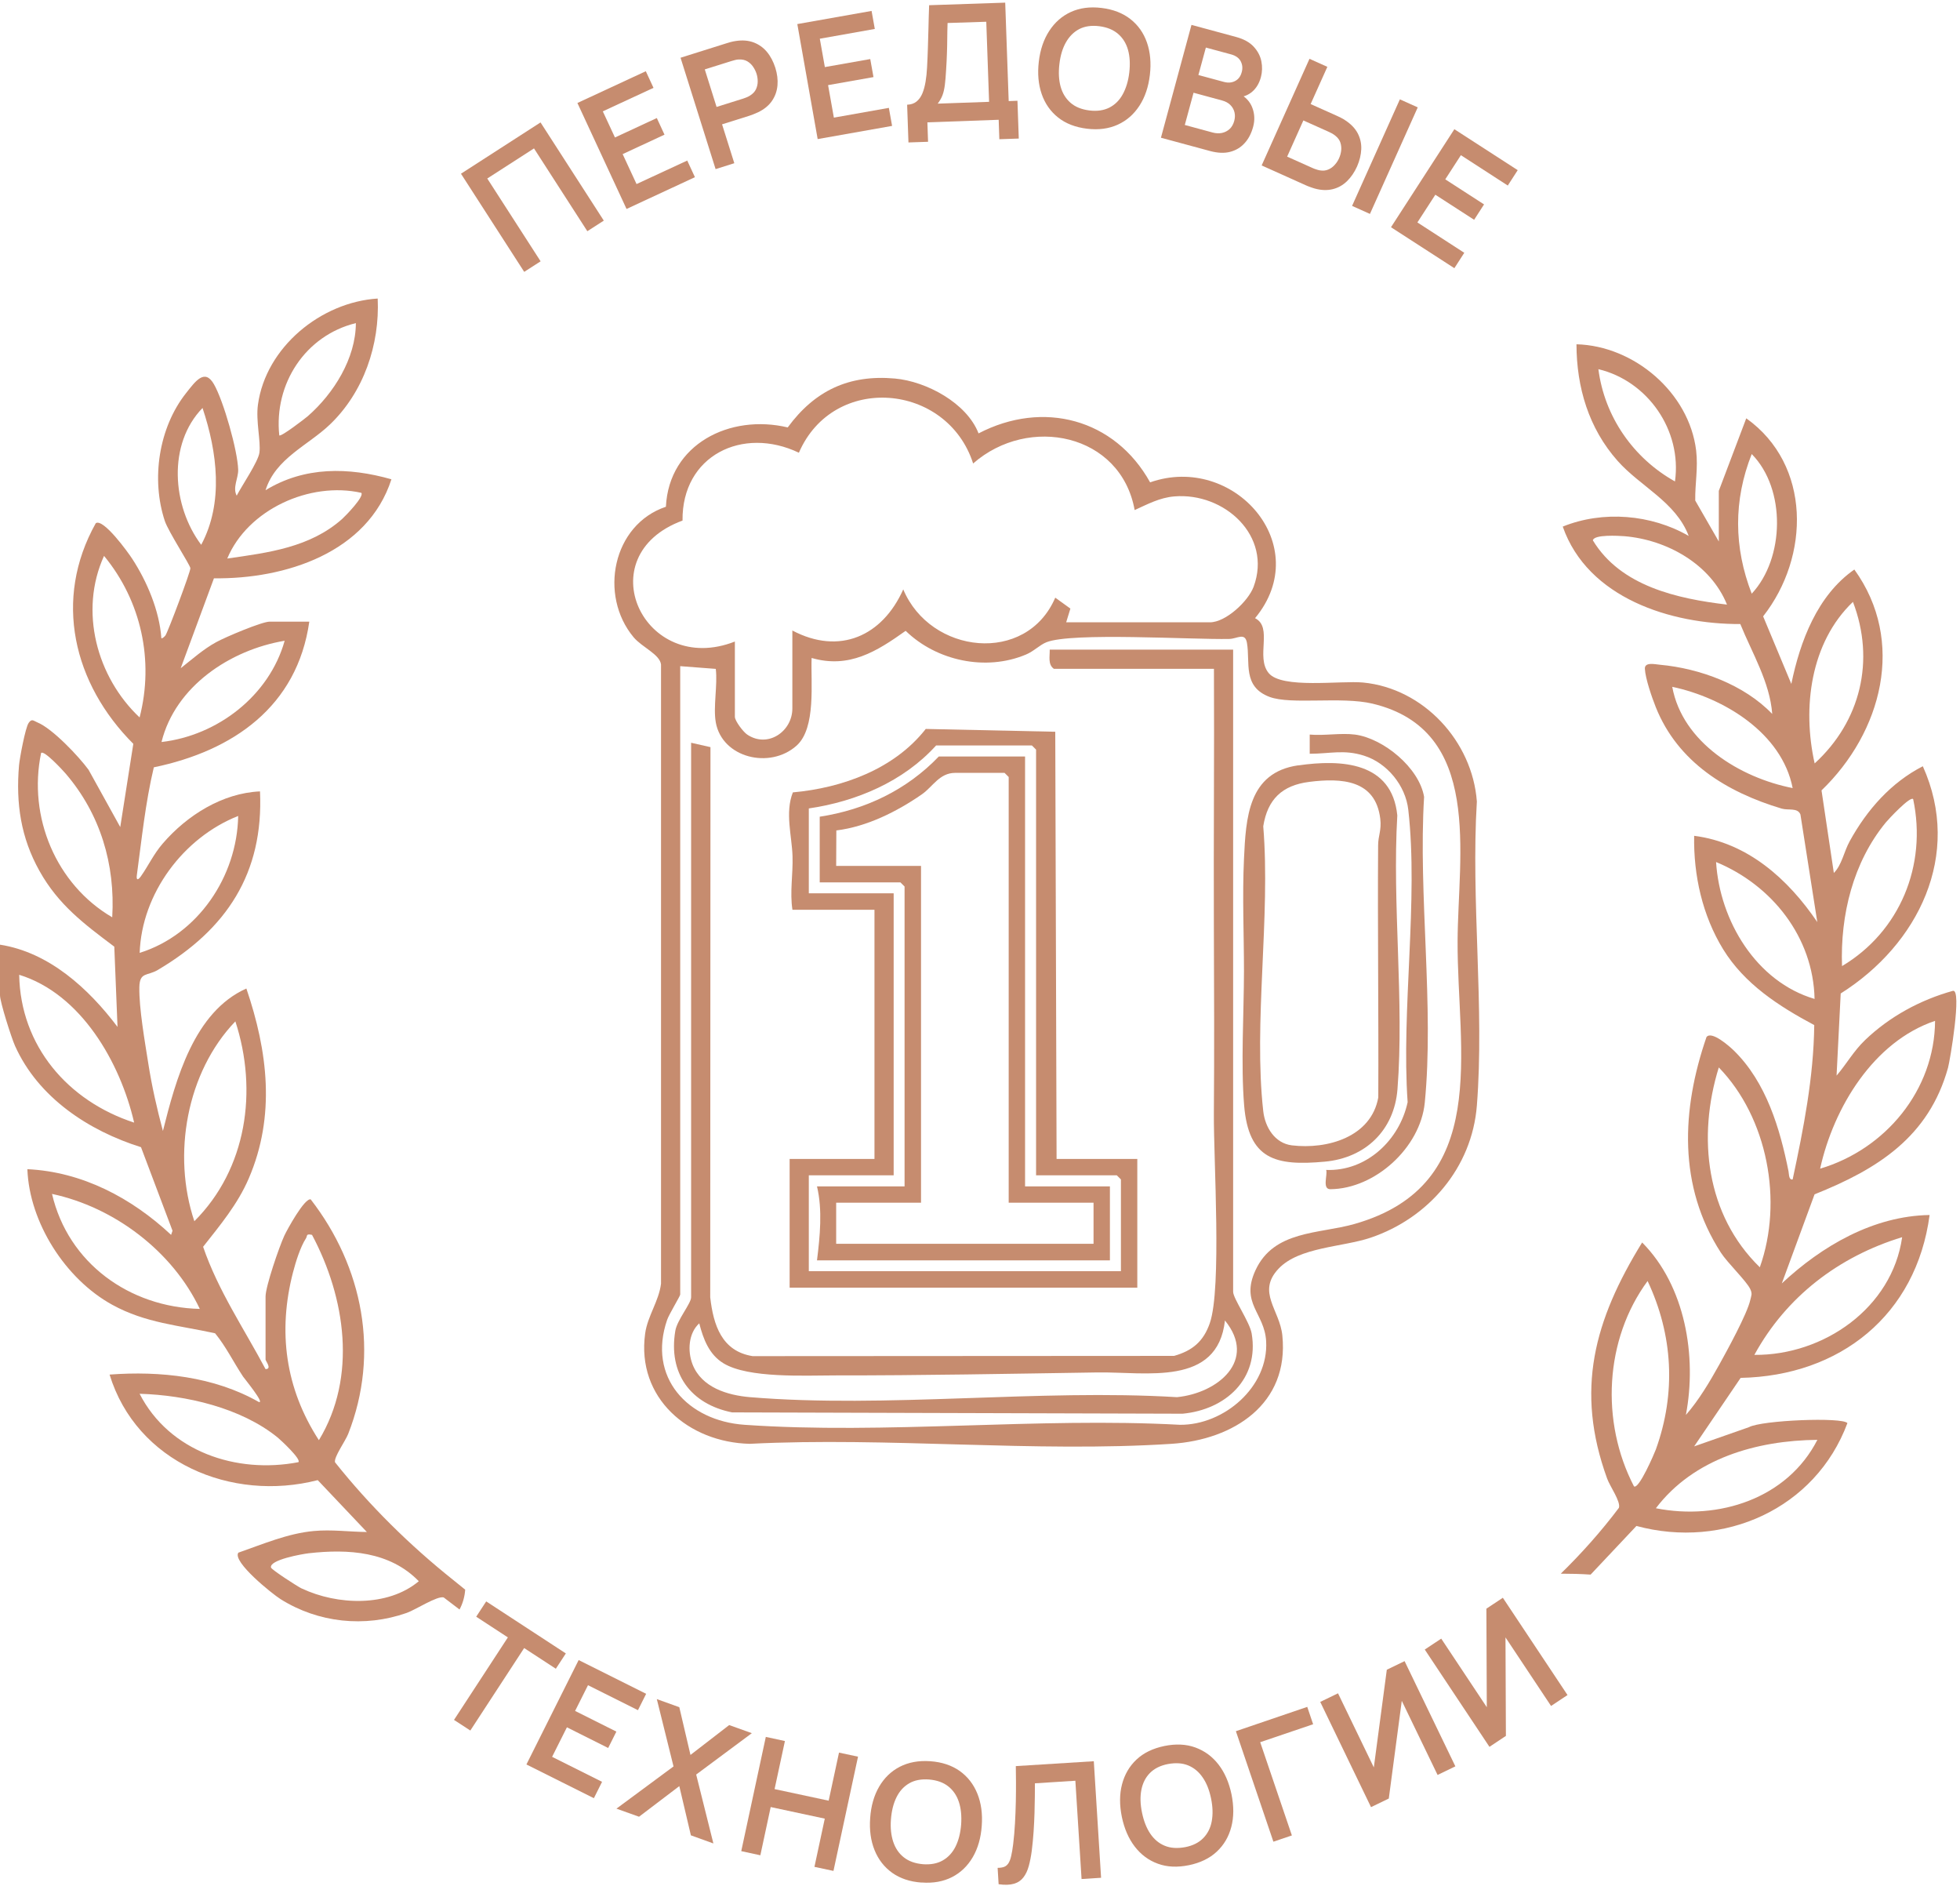 <?xml version="1.0" encoding="UTF-8"?> <svg xmlns="http://www.w3.org/2000/svg" width="237" height="228" viewBox="0 0 237 228" fill="none"><path d="M118.33 52.39C126.11 48.34 134.79 50.61 139.07 58.31C149.19 54.76 159.05 65.93 151.76 74.73C153.95 75.84 151.81 79.41 153.4 81.36C154.99 83.31 162.11 82.25 164.83 82.51C172.15 83.22 178.04 89.62 178.58 96.89C177.85 108.84 179.51 121.84 178.58 133.66C177.99 141.16 172.73 147.26 165.74 149.62C162.34 150.77 157.08 150.74 154.6 153.37C151.93 156.2 154.75 158.34 155.06 161.45C155.9 169.73 149.16 174.05 141.67 174.54C125.1 175.62 107.36 173.69 90.66 174.54C83.26 174.37 76.94 169.01 78.01 161.21C78.3 159.09 79.67 157.3 79.93 155.18V80.33C79.78 79.09 77.63 78.25 76.61 77.03C72.39 71.97 74.06 63.43 80.52 61.26C80.89 53.68 88.27 50.01 95.25 51.67C98.51 47.23 102.64 45.26 108.21 45.76C112.02 46.1 116.9 48.72 118.32 52.38L118.33 52.39ZM88.86 77.55V86.65C88.86 87.15 89.87 88.48 90.35 88.8C92.84 90.48 95.81 88.42 95.81 85.65V76.22C101.51 79.23 106.7 76.9 109.22 71.25C112.5 79.09 124.1 80.39 127.6 72.25L129.43 73.57L128.92 75.23H146.3C148.22 75.23 150.94 72.68 151.59 70.92C153.85 64.78 148.05 59.51 142 60.01C140.22 60.16 138.77 60.95 137.2 61.66C135.53 52.41 124.39 50.13 117.67 56.03C114.53 46.28 100.78 45.07 96.6 54.73C89.8 51.48 82.44 55.07 82.53 62.93C70.98 67.19 77.87 81.88 88.87 77.55H88.86ZM86.55 87.31C86.22 85.46 86.79 82.81 86.55 80.86L82.25 80.53V156.5C82.25 156.67 80.89 158.9 80.67 159.55C78.27 166.5 83.15 171.76 90.02 172.24C107.07 173.43 125.49 171.31 142.68 172.24C147.98 172.29 153.41 167.67 153.1 162.14C152.91 158.7 149.96 157.57 151.81 153.56C154.04 148.72 159.45 149.19 163.76 147.97C180.42 143.24 176.19 127.06 176.25 113.79C176.29 103.31 179.38 88.25 165.95 85.06C162.19 84.17 156.12 85.22 153.52 84.25C150.22 83.01 151.19 80.11 150.78 77.72C150.55 76.4 149.61 77.22 148.64 77.24C144.16 77.34 129.6 76.41 126.53 77.64C125.71 77.97 125 78.74 124.05 79.13C119.2 81.17 113.24 79.89 109.51 76.26C106 78.76 102.67 80.85 98.14 79.54C98.02 82.46 98.71 88 96.32 90.14C93.08 93.03 87.31 91.61 86.55 87.32V87.31Z" fill="#C68C6F"></path><path d="M149.109 78.54V156.16C149.109 156.97 151.109 159.8 151.349 161.2C152.289 166.71 148.189 170.41 142.999 170.9L88.519 170.74C83.489 169.73 80.789 166.02 81.659 160.87C81.879 159.57 83.569 157.57 83.569 156.82V89.79L85.909 90.32L85.879 156.83C86.259 160.16 87.259 163.35 91.009 163.94L141.969 163.91C144.199 163.28 145.529 162.15 146.289 159.95C147.749 155.74 146.739 140.17 146.779 134.62C146.839 127 146.809 119.37 146.779 111.81C146.739 101.49 146.839 91.16 146.789 80.85H127.429C126.679 80.31 126.959 79.34 126.929 78.53H149.109V78.54ZM84.559 159.97C83.239 161.16 83.119 163.33 83.739 164.93C84.829 167.73 87.959 168.67 90.689 168.9C107.229 170.27 125.589 167.89 142.319 168.9C147.259 168.41 152.049 164.46 148.119 159.63C147.239 167.66 138.569 165.82 132.709 165.91C122.229 166.07 111.509 166.28 100.959 166.27C97.339 166.27 90.509 166.64 87.489 164.81C85.739 163.75 85.039 161.87 84.549 159.96L84.559 159.97Z" fill="#C68C6F"></path><path d="M95.82 109.98C95.49 107.86 95.9 105.7 95.831 103.51C95.76 101.08 94.9 98.24 95.871 95.79C101.88 95.25 108.15 92.96 111.94 88.12L127.6 88.46L127.76 140.1H137.521V155.66H95.481V140.1H105.74V109.98H95.811H95.82ZM125.28 142.09V90.62L124.78 90.12H113.19C109.24 94.48 103.55 96.89 97.8 97.73V107.99H108.06V142.08H97.8V153.67H135.54V142.58L135.04 142.08H125.28V142.09Z" fill="#C68C6F"></path><path d="M156.97 92.53C162.23 91.77 168.31 92.11 168.96 98.57C168.33 109.32 169.81 121.04 168.98 131.68C168.59 136.64 165.11 139.98 160.19 140.43C154.22 140.98 150.98 140.16 150.44 133.64C150.03 128.65 150.41 122.54 150.42 117.41C150.42 113 150.21 108.33 150.42 103.84C150.65 98.89 150.92 93.39 156.97 92.52V92.53ZM158.31 94.52C155.05 94.93 153.27 96.61 152.75 99.89C153.65 110.8 151.55 123.64 152.75 134.32C152.97 136.28 154.15 138.21 156.22 138.46C160.49 138.97 165.8 137.46 166.66 132.67C166.71 122.51 166.57 112.35 166.64 102.19C166.64 101.05 167.07 100.36 166.9 98.98C166.33 94.24 162.2 94.03 158.3 94.52H158.31Z" fill="#C68C6F"></path><path d="M163.839 88.8C167.279 89.26 171.609 92.81 172.199 96.33C171.479 108.15 173.429 121.7 172.279 133.32C171.739 138.72 166.289 143.72 160.859 143.76C159.839 143.76 160.559 142 160.359 141.43C165.209 141.62 169.219 137.85 170.209 133.24C169.429 122.09 171.529 108.81 170.289 97.9C169.959 94.95 167.719 92.23 164.929 91.35C162.499 90.58 160.839 91.12 158.369 91.12V88.8C160.089 88.96 162.159 88.58 163.829 88.8H163.839Z" fill="#C68C6F"></path><path d="M123.949 91.45V143.42H134.209V152.36H98.789C99.149 149.48 99.469 146.25 98.789 143.42H109.379V107.17L108.879 106.67H99.119V98.73C104.649 97.88 109.649 95.49 113.519 91.45H123.949ZM121.969 145.4V93.93L121.469 93.43H115.509C113.589 93.43 112.799 95.1 111.479 96.02C108.449 98.12 104.809 99.94 101.129 100.39L101.109 104.68H111.369V145.39H101.109V150.36H132.229V145.39H121.969V145.4Z" fill="#C68C6F"></path><path d="M235.545 129.109C235.785 128.249 237.265 119.539 236.145 119.779C232.195 120.879 228.505 122.879 225.535 125.719C224.125 127.069 223.305 128.589 222.075 130.029L222.575 120.099C231.965 114.179 237.315 103.329 232.505 92.629C228.645 94.609 225.755 97.899 223.675 101.669C222.955 102.969 222.715 104.569 221.745 105.529L220.255 95.549C227.545 88.529 230.485 77.529 224.225 68.849C219.755 71.959 217.665 77.519 216.605 82.679L213.195 74.509C218.875 67.279 219.025 56.179 211.155 50.569L207.835 59.339V65.459L204.985 60.509C204.955 58.429 205.345 56.609 205.095 54.459C204.245 47.459 197.585 41.799 190.625 41.619C190.635 46.829 192.105 51.769 195.585 55.699C198.355 58.829 202.635 60.669 204.195 64.789C199.675 62.179 193.825 61.689 188.965 63.659C191.985 72.299 202.045 75.479 210.435 75.439C211.865 78.959 214.015 82.479 214.295 86.309C210.905 82.769 205.535 80.799 200.715 80.359C200.085 80.299 198.855 80.009 198.895 80.849C198.955 82.029 199.755 84.339 200.215 85.489C202.875 92.139 208.805 95.769 215.435 97.749C216.245 97.989 217.365 97.609 217.705 98.459L219.745 111.469C216.225 106.279 211.335 101.869 204.855 101.039C204.765 105.809 205.855 110.669 208.355 114.749C210.945 118.959 215.095 121.639 219.375 123.919C219.305 130.239 218.075 136.439 216.765 142.579C216.285 142.669 216.335 141.949 216.265 141.599C215.235 136.439 213.575 130.839 209.665 127.009C209.135 126.489 206.955 124.559 206.345 125.369C203.315 134.159 202.895 143.399 208.085 151.429C208.895 152.679 211.195 154.879 211.635 155.829C211.915 156.419 211.765 156.599 211.645 157.139C211.275 158.829 208.835 163.259 207.885 164.979C206.745 167.029 205.405 169.289 203.855 171.049C205.205 163.949 203.785 155.449 198.565 150.199C192.775 159.599 190.435 168.029 194.335 178.749C194.675 179.689 196.005 181.539 195.755 182.279C193.625 185.109 191.265 187.759 188.725 190.239C189.925 190.239 191.135 190.269 192.335 190.349L197.875 184.469C208.425 187.319 219.515 182.419 223.385 172.039C222.835 171.289 213.025 171.679 211.475 172.529L204.855 174.849L210.475 166.569C222.485 166.329 231.715 158.979 233.325 146.879C226.515 146.989 220.295 150.629 215.455 155.149L219.415 144.379C227.035 141.339 233.235 137.439 235.555 129.069L235.545 129.109ZM228.035 99.419C228.365 99.019 230.975 96.219 231.335 96.599C233.035 104.599 229.735 112.619 222.735 116.789C222.515 110.629 224.065 104.239 228.035 99.419ZM202.535 58.199C197.515 55.399 194.015 50.389 193.275 44.629C199.235 46.049 203.405 52.019 202.535 58.199ZM192.605 65.319C192.755 64.589 195.715 64.769 196.405 64.819C201.535 65.239 206.845 68.189 208.825 73.089C202.805 72.379 195.955 70.859 192.605 65.319ZM211.815 54.889C215.985 59.109 215.795 67.509 211.815 71.769C209.645 66.169 209.595 60.489 211.815 54.889ZM202.205 83.029C208.445 84.349 215.465 88.609 216.765 95.269C210.405 94.019 203.435 89.759 202.205 83.029ZM233.985 123.409C233.935 131.779 227.995 138.929 220.085 141.279C221.725 133.869 226.555 125.909 233.985 123.409ZM219.425 92.289C217.915 85.549 218.905 77.679 224.055 72.759C226.765 79.839 224.985 87.199 219.425 92.289ZM197.575 179.679C193.525 171.879 194.025 161.919 199.225 154.859C202.295 161.379 202.685 168.399 200.225 175.219C200.055 175.679 198.155 180.119 197.575 179.679ZM219.755 174.059C216.125 181.159 207.825 183.829 200.225 182.329C204.805 176.299 212.425 174.129 219.755 174.059ZM207.835 129.039C213.735 135.119 215.635 145.219 212.795 153.199C206.285 146.859 205.215 137.489 207.835 129.039ZM230.005 149.559C228.795 158.109 220.515 163.859 212.135 163.789C215.985 156.749 222.345 151.899 230.005 149.559ZM207.505 104.209C214.255 106.999 219.255 113.279 219.415 120.759C212.365 118.679 207.955 111.329 207.505 104.209Z" fill="#C68C6F"></path><path d="M55.56 194.58C55.96 193.84 56.19 193.02 56.25 192.17C55.75 191.77 55.26 191.37 54.79 190.99C49.54 186.8 44.69 182.02 40.51 176.77C40.35 176.16 41.75 174.23 42.1 173.35C45.94 163.59 43.89 153.15 37.57 144.99C36.83 144.8 34.71 148.66 34.37 149.4C33.76 150.73 32.11 155.51 32.11 156.74V164.35C32.11 164.53 32.93 165.5 32.11 165.51C29.51 160.62 26.37 156.01 24.56 150.72C26.63 148.09 28.73 145.59 30.08 142.46C33.34 134.89 32.38 127.09 29.79 119.5C23.46 122.32 21.26 130.5 19.7 136.72C18.98 134.03 18.36 131.31 17.93 128.55C17.52 125.94 16.8 121.86 16.85 119.34C16.89 117.46 17.8 118.02 19.09 117.25C27.36 112.36 31.89 105.6 31.44 95.67C26.89 95.87 22.61 98.57 19.69 101.96C18.58 103.24 17.95 104.64 17.04 105.93C16.72 106.38 16.45 106.49 16.55 105.77C17.14 101.42 17.58 97.04 18.6 92.76C28.19 90.77 35.94 85.41 37.4 75.15H32.6C31.66 75.15 27.2 77.04 26.14 77.63C24.57 78.49 23.24 79.69 21.85 80.78L25.87 69.91C34.49 70.02 44.47 66.82 47.33 57.94C42.14 56.47 36.84 56.37 32.11 59.26C33.31 55.41 37.26 53.84 39.89 51.32C43.97 47.42 45.93 41.68 45.67 36.09C38.82 36.52 32.14 41.97 31.19 48.92C30.92 50.89 31.55 53.33 31.37 54.72C31.22 55.82 29.22 58.75 28.62 59.92C28.1 58.93 28.83 57.8 28.8 56.79C28.74 54.49 27.03 48.47 25.87 46.45C24.74 44.47 23.59 46.15 22.5 47.52C19.18 51.71 18.26 57.95 19.93 62.98C20.36 64.27 23 68.31 23.02 68.69C23.04 69.12 20.34 76.3 20.01 76.81C19.92 76.94 19.59 77.25 19.51 77.14C19.28 73.85 17.78 70.3 16 67.57C15.46 66.73 12.48 62.63 11.58 63.25C6.41 72.48 8.87 82.67 16.12 89.92L14.54 99.98L10.71 93.06C9.53 91.44 6.32 88.05 4.52 87.33C4.07 87.15 3.85 86.82 3.46 87.4C3.06 87.99 2.38 91.64 2.3 92.53C1.91 97.14 2.52 101.25 4.77 105.28C7.06 109.38 10.16 111.69 13.82 114.44L14.21 124.14C10.72 119.51 5.93 115.12 0 114.2V120.32C0 121.13 1.39 125.49 1.82 126.44C4.62 132.68 10.71 136.69 17.05 138.68L20.86 148.78L20.69 149.28C15.93 144.83 9.95 141.65 3.31 141.34C3.55 147.79 7.91 154.62 13.57 157.73C17.6 159.95 21.63 160.21 26.01 161.18C27.33 162.79 28.24 164.68 29.39 166.41C29.56 166.66 32.08 169.73 31.29 169.48C25.88 166.4 19.36 165.71 13.25 166.17C16.5 176.78 27.99 181.61 38.42 178.93L44.36 185.2C42.23 185.18 40.1 184.88 37.95 185.08C34.82 185.36 31.75 186.68 28.82 187.7C28.07 188.8 32.94 192.7 33.93 193.32C38.49 196.18 44.09 196.77 49.18 194.98C50.26 194.6 52.87 192.89 53.65 193.11L55.58 194.58H55.56ZM28.8 98.64C28.67 105.96 23.93 112.99 16.89 115.19C17.13 108.02 22.18 101.25 28.8 98.64ZM43.03 39.06C43.02 43.32 40.36 47.56 37.23 50.3C36.9 50.59 33.96 52.85 33.77 52.63C33.11 46.41 36.91 40.56 43.03 39.06ZM43.69 59.58C44.07 60.01 41.81 62.34 41.38 62.73C37.49 66.19 32.44 66.81 27.48 67.52C29.95 61.59 37.49 58.17 43.7 59.58H43.69ZM24.49 49.32C26.27 54.65 27.06 60.77 24.33 65.86C20.8 61.16 20.25 53.68 24.49 49.32ZM34.42 77.46C32.56 84.1 26.31 88.92 19.53 89.7C21.2 82.97 27.83 78.56 34.42 77.46ZM13.57 110.89C6.78 106.93 3.36 98.75 4.97 91.03C5.31 90.63 7.64 93.17 7.94 93.52C12.12 98.39 13.95 104.48 13.57 110.89ZM12.58 67.2C17.08 72.65 18.65 79.86 16.88 86.73C11.7 81.85 9.54 73.87 12.58 67.2ZM2.32 117.84C9.8 120.14 14.54 128.44 16.22 135.71C8.21 133.1 2.47 126.44 2.32 117.84ZM28.46 123.47C31.19 131.84 29.85 141.29 23.5 147.63C20.8 139.58 22.56 129.62 28.46 123.47ZM6.29 144.33C13.84 145.94 20.87 151.29 24.16 158.23C15.66 158.03 8.24 152.7 6.29 144.33ZM36.08 176.76C28.57 178.2 20.47 175.48 16.88 168.49C22.48 168.65 29.16 170.18 33.59 173.79C33.94 174.08 36.47 176.42 36.08 176.76ZM35.44 153.78C35.75 152.57 36.32 150.74 36.99 149.71C37.2 149.4 36.95 149.11 37.73 149.28C41.78 156.88 43.2 166.46 38.56 174.1C34.5 167.85 33.57 160.96 35.44 153.77V153.78ZM36.52 192.05C36 191.81 32.84 189.76 32.77 189.5C32.54 188.56 36.56 187.86 37.33 187.77C42.11 187.23 47.13 187.54 50.64 191.15C46.88 194.3 40.76 194.04 36.52 192.04V192.05Z" fill="#C68C6F"></path><path d="M63.39 32.87L55.74 21L65.36 14.8L73.01 26.67L71.02 27.95L64.57 17.94L58.92 21.58L65.37 31.59L63.38 32.87H63.39Z" fill="#C68C6F"></path><path d="M75.76 25.26L69.82 12.45L78.09 8.61L79.02 10.62L72.89 13.46L74.36 16.62L79.42 14.27L80.35 16.28L75.29 18.63L76.97 22.25L83.1 19.41L84.03 21.42L75.76 25.26Z" fill="#C68C6F"></path><path d="M86.531 20.45L82.291 6.98L87.851 5.23C87.981 5.19 88.151 5.14 88.361 5.08C88.571 5.02 88.771 4.99 88.951 4.96C89.771 4.83 90.491 4.89 91.131 5.13C91.761 5.37 92.301 5.75 92.741 6.28C93.181 6.81 93.511 7.45 93.751 8.19C93.981 8.93 94.071 9.64 94.011 10.32C93.951 11.01 93.731 11.63 93.351 12.19C92.971 12.75 92.411 13.21 91.671 13.57C91.501 13.65 91.321 13.73 91.111 13.81C90.901 13.89 90.741 13.95 90.621 13.99L87.311 15.03L88.791 19.73L86.541 20.44L86.531 20.45ZM86.641 12.93L89.861 11.92C89.981 11.88 90.121 11.83 90.271 11.77C90.421 11.71 90.561 11.64 90.681 11.56C91.021 11.35 91.271 11.09 91.411 10.79C91.551 10.49 91.621 10.17 91.621 9.84C91.621 9.51 91.571 9.21 91.481 8.92C91.391 8.63 91.251 8.35 91.071 8.08C90.891 7.81 90.651 7.58 90.361 7.41C90.071 7.24 89.721 7.17 89.321 7.19C89.181 7.19 89.031 7.22 88.871 7.26C88.711 7.3 88.571 7.34 88.441 7.38L85.221 8.39L86.651 12.94L86.641 12.93Z" fill="#C68C6F"></path><path d="M98.87 16.81L96.41 2.91L105.39 1.32L105.78 3.5L99.13 4.68L99.74 8.11L105.23 7.14L105.62 9.32L100.13 10.29L100.83 14.22L107.48 13.04L107.87 15.22L98.89 16.81H98.87Z" fill="#C68C6F"></path><path d="M109.849 17.23L109.689 12.66C110.149 12.64 110.519 12.52 110.819 12.28C111.119 12.04 111.349 11.72 111.529 11.3C111.699 10.89 111.829 10.41 111.919 9.87C112.009 9.33 112.069 8.75 112.099 8.14C112.139 7.33 112.179 6.54 112.199 5.77C112.219 4.99 112.249 4.19 112.269 3.35C112.289 2.52 112.309 1.61 112.349 0.63L121.549 0.32L121.969 12.22L123.029 12.18L123.189 16.75L120.839 16.83L120.759 14.48L112.139 14.79L112.219 17.14L109.859 17.22L109.849 17.23ZM113.359 12.53L119.599 12.31L119.259 2.63L114.579 2.78C114.559 3.47 114.539 4.11 114.539 4.7C114.539 5.29 114.519 5.89 114.499 6.5C114.479 7.11 114.449 7.77 114.399 8.5C114.359 9.21 114.309 9.8 114.249 10.27C114.189 10.74 114.099 11.15 113.969 11.5C113.839 11.85 113.639 12.19 113.379 12.54L113.359 12.53Z" fill="#C68C6F"></path><path d="M131.44 15.56C130.04 15.39 128.87 14.94 127.95 14.21C127.03 13.48 126.36 12.53 125.96 11.37C125.56 10.21 125.44 8.9 125.61 7.46C125.78 6.01 126.2 4.77 126.87 3.74C127.54 2.71 128.41 1.94 129.48 1.45C130.55 0.96 131.79 0.79 133.19 0.96C134.59 1.13 135.76 1.58 136.69 2.31C137.62 3.04 138.29 3.99 138.69 5.15C139.09 6.31 139.21 7.62 139.04 9.06C138.87 10.51 138.45 11.75 137.78 12.78C137.11 13.81 136.24 14.58 135.16 15.07C134.08 15.56 132.84 15.73 131.44 15.56ZM131.71 13.35C132.65 13.47 133.46 13.35 134.14 13.01C134.82 12.66 135.36 12.13 135.76 11.4C136.16 10.67 136.43 9.8 136.55 8.77C136.67 7.74 136.62 6.83 136.4 6.04C136.18 5.25 135.78 4.6 135.2 4.1C134.62 3.6 133.87 3.29 132.93 3.17C131.99 3.05 131.18 3.17 130.51 3.51C129.84 3.86 129.3 4.4 128.89 5.12C128.48 5.84 128.22 6.72 128.1 7.75C127.98 8.78 128.03 9.69 128.25 10.48C128.47 11.27 128.87 11.92 129.44 12.42C130.01 12.92 130.77 13.23 131.71 13.35Z" fill="#C68C6F"></path><path d="M140.381 16.64L144.071 3.01L149.471 4.47C150.391 4.72 151.101 5.11 151.591 5.64C152.081 6.17 152.391 6.76 152.521 7.41C152.651 8.06 152.631 8.69 152.471 9.31C152.271 10.06 151.921 10.65 151.421 11.08C150.921 11.51 150.341 11.73 149.681 11.75L149.811 11.28C150.611 11.71 151.161 12.29 151.431 13.03C151.711 13.77 151.741 14.53 151.531 15.32C151.311 16.13 150.971 16.79 150.491 17.31C150.021 17.83 149.431 18.18 148.731 18.36C148.031 18.54 147.231 18.5 146.331 18.26L140.381 16.65V16.64ZM143.271 15.11L146.631 16.02C147.031 16.13 147.411 16.14 147.761 16.07C148.121 15.99 148.431 15.83 148.691 15.59C148.951 15.35 149.131 15.02 149.241 14.62C149.341 14.25 149.351 13.9 149.271 13.57C149.191 13.24 149.021 12.94 148.771 12.69C148.511 12.43 148.171 12.25 147.751 12.14L144.321 11.21L143.261 15.12L143.271 15.11ZM144.911 9.07L147.981 9.9C148.311 9.99 148.621 10.01 148.911 9.95C149.201 9.89 149.461 9.76 149.681 9.56C149.901 9.35 150.061 9.07 150.151 8.71C150.281 8.24 150.231 7.8 150.021 7.4C149.801 7 149.421 6.73 148.881 6.58L145.811 5.75L144.911 9.06V9.07Z" fill="#C68C6F"></path><path d="M152.561 19.99L158.341 7.11L160.501 8.08L158.481 12.58L161.651 14C161.771 14.05 161.931 14.13 162.131 14.23C162.331 14.33 162.511 14.43 162.661 14.54C163.351 14.99 163.851 15.51 164.171 16.11C164.481 16.71 164.631 17.35 164.601 18.04C164.571 18.73 164.401 19.42 164.091 20.13C163.771 20.84 163.361 21.43 162.871 21.91C162.371 22.39 161.801 22.71 161.141 22.87C160.481 23.03 159.761 23.01 158.971 22.79C158.791 22.74 158.601 22.67 158.401 22.6C158.201 22.53 158.031 22.46 157.901 22.4L152.581 20.01L152.561 19.99ZM155.631 18.93L158.711 20.31C158.831 20.37 158.971 20.42 159.131 20.47C159.281 20.52 159.431 20.57 159.571 20.59C159.961 20.66 160.311 20.63 160.621 20.49C160.931 20.36 161.191 20.16 161.411 19.91C161.631 19.66 161.801 19.4 161.921 19.12C162.041 18.85 162.131 18.55 162.171 18.22C162.211 17.89 162.181 17.57 162.081 17.25C161.981 16.93 161.771 16.65 161.461 16.4C161.341 16.31 161.221 16.22 161.081 16.14C160.941 16.06 160.811 16 160.681 15.94L157.601 14.56L155.651 18.91L155.631 18.93ZM163.491 24.89L169.271 12.01L171.431 12.98L165.651 25.86L163.491 24.89Z" fill="#C68C6F"></path><path d="M168.189 27.48L175.859 15.62L183.519 20.57L182.319 22.43L176.649 18.76L174.759 21.68L179.449 24.71L178.249 26.57L173.559 23.54L171.389 26.89L177.059 30.56L175.859 32.42L168.199 27.47L168.189 27.48Z" fill="#C68C6F"></path><path d="M54.901 207.91L61.411 197.94L57.581 195.44L58.791 193.59L68.421 199.88L67.211 201.73L63.381 199.23L56.871 209.2L54.891 207.91H54.901Z" fill="#C68C6F"></path><path d="M63.65 213.31L69.97 200.68L78.13 204.76L77.14 206.74L71.1 203.72L69.54 206.83L74.53 209.33L73.54 211.31L68.55 208.81L66.76 212.38L72.8 215.4L71.81 217.38L63.65 213.3V213.31Z" fill="#C68C6F"></path><path d="M74.531 218.65L81.441 213.54L79.421 205.4L82.141 206.38L83.491 212.15L88.171 208.54L90.911 209.52L84.181 214.52L86.261 222.85L83.541 221.87L82.141 215.92L77.271 219.62L74.531 218.64V218.65Z" fill="#C68C6F"></path><path d="M89.631 223.78L92.601 209.97L94.911 210.47L93.661 216.28L100.201 217.68L101.451 211.87L103.751 212.36L100.781 226.17L98.481 225.68L99.731 219.85L93.191 218.45L91.941 224.28L89.631 223.78Z" fill="#C68C6F"></path><path d="M111.431 227.58C110.021 227.48 108.841 227.08 107.881 226.4C106.921 225.71 106.211 224.8 105.751 223.66C105.291 222.52 105.111 221.22 105.221 219.77C105.321 218.32 105.681 217.06 106.301 215.99C106.921 214.93 107.751 214.12 108.801 213.58C109.851 213.04 111.081 212.81 112.491 212.91C113.901 213.01 115.081 213.41 116.051 214.09C117.011 214.78 117.721 215.69 118.181 216.83C118.641 217.97 118.821 219.27 118.711 220.72C118.611 222.17 118.251 223.43 117.631 224.5C117.011 225.56 116.181 226.37 115.131 226.91C114.081 227.45 112.851 227.68 111.441 227.57L111.431 227.58ZM111.591 225.36C112.531 225.43 113.341 225.28 114.001 224.9C114.661 224.52 115.181 223.96 115.551 223.21C115.921 222.46 116.141 221.57 116.221 220.54C116.291 219.51 116.201 218.6 115.941 217.82C115.681 217.04 115.251 216.41 114.651 215.94C114.051 215.47 113.281 215.2 112.341 215.12C111.391 215.05 110.591 215.2 109.941 215.58C109.281 215.96 108.771 216.52 108.401 217.27C108.031 218.02 107.811 218.91 107.731 219.94C107.651 220.97 107.751 221.88 108.011 222.66C108.271 223.44 108.701 224.07 109.301 224.54C109.901 225.01 110.671 225.28 111.611 225.36H111.591Z" fill="#C68C6F"></path><path d="M120.751 227.78L120.631 225.8C120.941 225.8 121.211 225.76 121.421 225.68C121.631 225.6 121.801 225.45 121.941 225.24C122.071 225.03 122.191 224.74 122.271 224.36C122.361 223.98 122.441 223.51 122.511 222.94C122.611 222.13 122.681 221.28 122.731 220.41C122.781 219.54 122.811 218.67 122.831 217.82C122.851 216.97 122.851 216.17 122.851 215.43C122.851 214.68 122.831 214.04 122.831 213.5L132.261 212.91L133.141 227L130.781 227.15L130.031 215.27L125.141 215.58C125.141 216.02 125.141 216.55 125.131 217.17C125.121 217.79 125.111 218.46 125.091 219.18C125.071 219.9 125.031 220.65 124.981 221.43C124.931 222.21 124.851 222.97 124.761 223.72C124.671 224.41 124.551 225.02 124.401 225.57C124.251 226.12 124.041 226.58 123.751 226.95C123.471 227.32 123.091 227.58 122.611 227.72C122.131 227.86 121.521 227.89 120.761 227.78H120.751Z" fill="#C68C6F"></path><path d="M143.751 225.48C142.371 225.76 141.121 225.71 140.011 225.3C138.901 224.9 137.971 224.21 137.221 223.24C136.471 222.27 135.951 221.07 135.651 219.64C135.361 218.21 135.361 216.9 135.671 215.71C135.981 214.52 136.561 213.52 137.421 212.71C138.281 211.9 139.401 211.36 140.791 211.07C142.171 210.79 143.421 210.84 144.541 211.25C145.661 211.66 146.591 212.34 147.341 213.31C148.091 214.28 148.611 215.48 148.911 216.91C149.201 218.34 149.201 219.65 148.891 220.84C148.581 222.03 148.001 223.03 147.131 223.84C146.271 224.65 145.141 225.19 143.761 225.48H143.751ZM143.301 223.3C144.231 223.12 144.961 222.75 145.491 222.21C146.021 221.67 146.371 220.99 146.521 220.17C146.671 219.35 146.651 218.44 146.441 217.42C146.231 216.4 145.901 215.56 145.431 214.88C144.971 214.2 144.381 213.71 143.681 213.42C142.981 213.13 142.161 213.08 141.231 213.25C140.301 213.43 139.571 213.8 139.041 214.34C138.511 214.88 138.171 215.56 138.011 216.38C137.851 217.2 137.881 218.11 138.091 219.13C138.301 220.14 138.631 220.99 139.091 221.67C139.551 222.35 140.131 222.84 140.841 223.13C141.541 223.42 142.361 223.47 143.291 223.3H143.301Z" fill="#C68C6F"></path><path d="M153.981 222.65L149.441 209.28L158.071 206.34L158.781 208.44L152.381 210.61L156.211 221.88L153.971 222.64L153.981 222.65Z" fill="#C68C6F"></path><path d="M175.981 213.53L173.831 214.57L169.501 205.61L167.931 217.42L165.781 218.46L159.641 205.74L161.791 204.7L166.121 213.66L167.691 201.85L169.841 200.81L175.981 213.53Z" fill="#C68C6F"></path><path d="M189.541 204.91L187.551 206.23L182.041 197.94L182.091 209.85L180.101 211.17L172.281 199.41L174.271 198.09L179.781 206.38L179.731 194.47L181.721 193.15L189.541 204.91Z" fill="#C68C6F"></path></svg> 